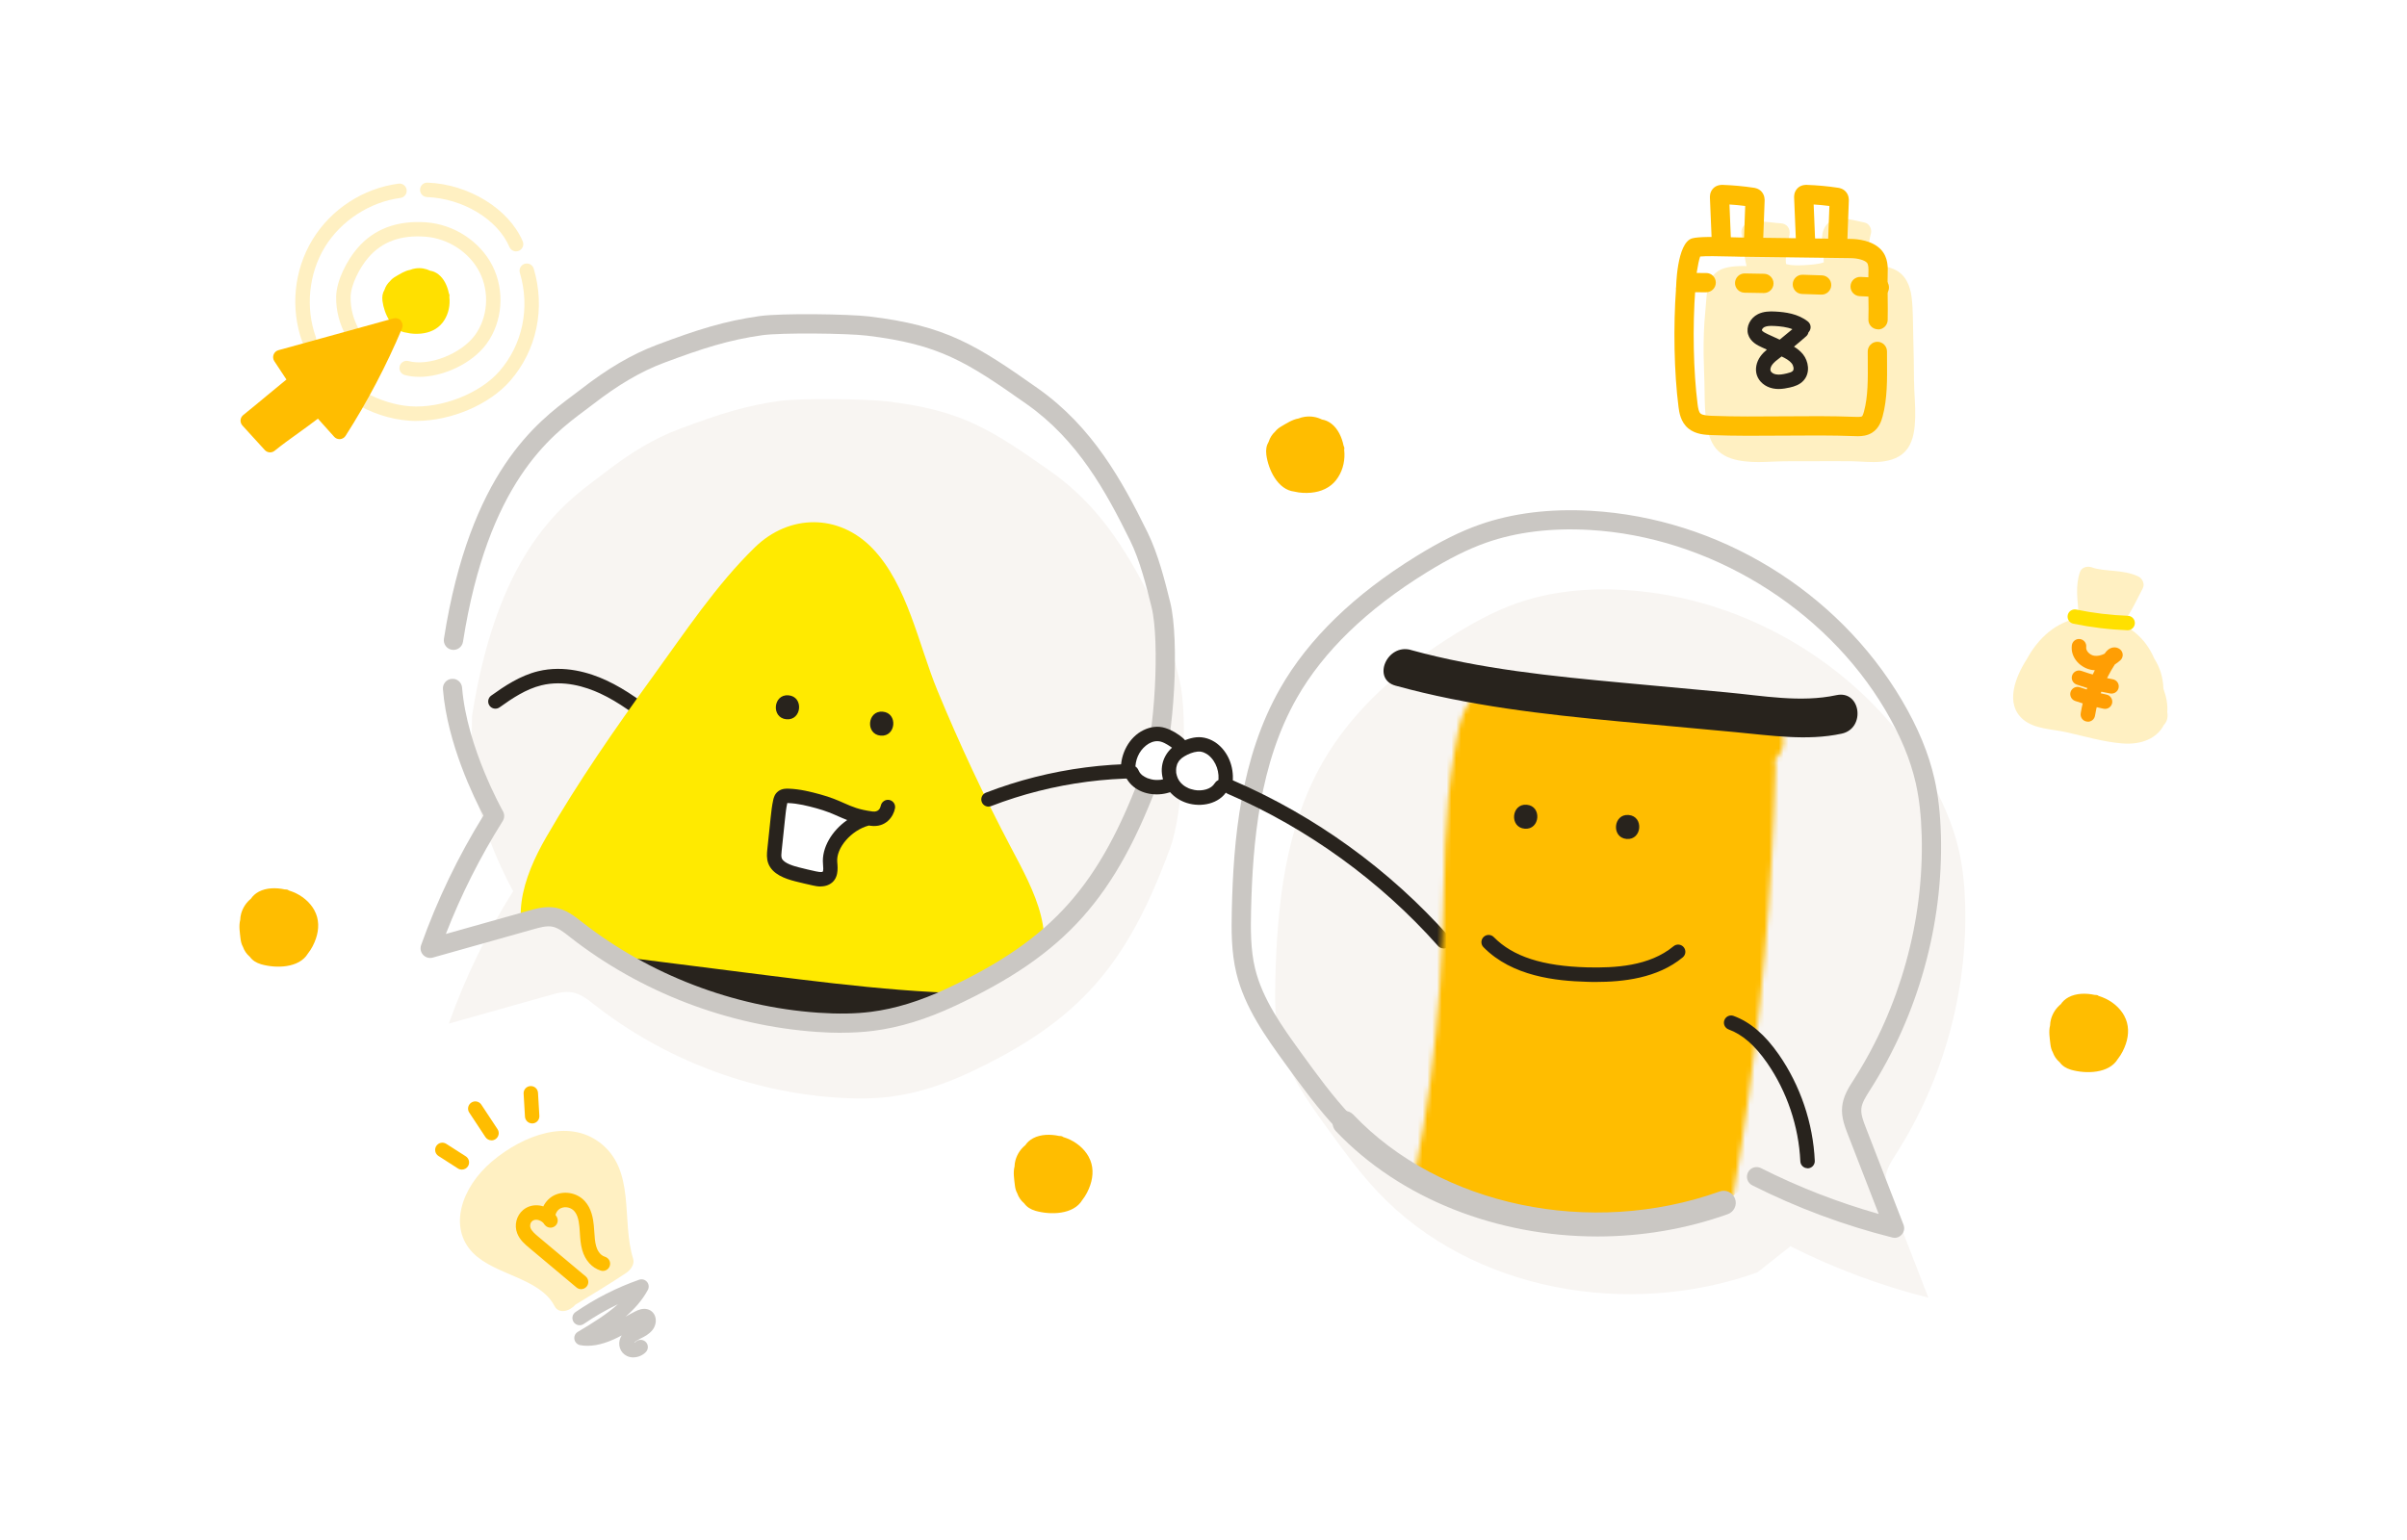 <?xml version="1.0" encoding="UTF-8"?> <svg xmlns="http://www.w3.org/2000/svg" xmlns:xlink="http://www.w3.org/1999/xlink" fill="none" height="320" viewBox="0 0 500 320" width="500"><rect x="0" y="0" width="500" height="320" fill="#808080" stroke="none"/><clipPath id="a"><path d="m0 0h500v320h-500z"></path></clipPath><mask id="b" height="146" maskUnits="userSpaceOnUse" width="153" x="90" y="67"><path d="m94.97 133.03c5.71-36.46 20.79-45.2 27.68-50.56 4.9-3.81 9.89-6.93 15.27-8.95 8.77-3.3 14.07-4.9 20.91-5.87 4.18-.59 18.02-.42 22.21.08 15.45 1.84 21.42 5.62 34.14 14.58 10.57 7.45 16.42 17.53 22.14 29.13 2.12 4.29 3.45 9.59 4.6 14.24 1.81 7.31.8 27.39-1.91 34.77-8.83 24.03-18.49 35.86-41.67 46.73-5.21 2.44-10.72 4.31-16.42 5.04-3.77.48-7.58.45-11.37.19-18.1-1.26-35.77-8.04-50.06-19.21-1.41-1.1-2.87-2.29-4.63-2.63-1.62-.31-3.28.14-4.86.59-6.96 1.96-13.92 3.92-20.87 5.88 3.43-9.63 7.92-18.87 13.37-27.52 0 0-7.69-13.48-8.74-26.49l.21-9.99z" fill="#fff"></path></mask><mask id="c" height="134" maskUnits="userSpaceOnUse" width="81" x="290" y="142"><path d="m291.72 253.94c-.95 4.05-2.19 8.41-.12 12.34 2.53 4.8 7.84 5.04 12.64 5.55 6.46.68 12.92 1.35 19.38 2.03 8.92.93 23.67 5.53 30.31-2.92 3.05-3.87 3.68-9.18 4.56-13.86 1.21-6.45 2.31-12.92 3.32-19.41 4-25.96 6.32-52.15 7.03-78.41.01-.49-.04-.95-.14-1.38 2.08-1.94 2.74-5.38-.23-7.5-5.32-3.8-11.24-4.48-17.59-5.01-7.33-.62-14.66-1.22-21.98-1.83-5.84-.49-13.32-2.44-19.05-.85-6.08 1.69-6.79 8.16-7.73 13.53-2.26 12.98-2.03 26.21-2.53 39.32-.49 12.9-1.78 25.76-3.88 38.5-1.1 6.68-2.44 13.32-3.99 19.91z" fill="#fff"></path></mask><g clip-path="url(#a)"><path d="m500 0h-500v320h500z" fill="#fff"></path><path d="m98.07 148.69c5.71-36.46 20.79-45.2 27.68-50.56 4.9-3.81 9.89-6.93 15.27-8.95 8.77-3.3 14.07-4.9 20.91-5.87 4.18-.59 18.02-.42 22.21.08 15.45 1.84 21.42 5.62 34.14 14.58 10.57 7.45 16.42 17.53 22.14 29.13 2.12 4.29 3.45 9.59 4.6 14.24 1.81 7.31.8 27.39-1.91 34.77-8.83 24.03-18.49 35.86-41.67 46.73-5.21 2.44-10.72 4.31-16.42 5.04-3.77.48-7.58.45-11.37.19-18.1-1.26-35.77-8.04-50.06-19.21-1.41-1.1-2.87-2.29-4.63-2.63-1.62-.31-3.28.14-4.86.59-6.96 1.96-13.92 3.92-20.87 5.88 3.43-9.63 7.92-18.87 13.37-27.52 0 0-7.69-13.48-8.74-26.49l.21-9.99z" fill="#f8f5f2"></path><path d="m226.17 240.4c-.97-1.78-2.65-3.12-4.53-3.86-.25-.1-.52-.19-.8-.28-.11-.11-.27-.19-.49-.2-.12 0-.24-.01-.36-.02-1.8-.39-3.81-.35-5.37.47-.75.4-1.27.9-1.64 1.46-.93.76-1.65 1.77-2.03 3.08-.13.46-.19.9-.2 1.33-.33 1.27-.07 2.68.07 3.95.07.59.21 1.13.49 1.63.27.77.73 1.49 1.46 2.11.52.72 1.28 1.22 2.33 1.53 3.09.89 7.89.81 9.71-2.23.75-.94 1.31-2.06 1.67-3.13.66-1.95.68-4.01-.32-5.84z" fill="#ffbd00"></path><path d="m441.28 211.09c-.97-1.78-2.65-3.12-4.53-3.86-.25-.1-.52-.19-.8-.28-.11-.11-.27-.19-.49-.2-.12 0-.24-.01-.36-.02-1.8-.39-3.81-.35-5.37.47-.75.4-1.27.9-1.64 1.46-.93.76-1.65 1.77-2.03 3.08-.13.46-.19.9-.2 1.33-.33 1.27-.07 2.68.07 3.95.07.59.21 1.13.49 1.63.27.77.73 1.49 1.46 2.11.52.72 1.28 1.22 2.33 1.53 3.09.89 7.89.81 9.71-2.23.75-.94 1.31-2.06 1.67-3.13.66-1.95.68-4.01-.32-5.84z" fill="#ffbd00"></path><path d="m65.32 189.17c-.97-1.78-2.65-3.12-4.53-3.86-.25-.1-.52-.19-.8-.28-.11-.11-.27-.19-.49-.2-.12 0-.24-.01-.36-.02-1.8-.39-3.81-.35-5.37.47-.75.4-1.27.9-1.64 1.46-.93.76-1.65 1.77-2.03 3.08-.13.46-.19.9-.2 1.33-.33 1.27-.07 2.68.07 3.95.07.59.21 1.13.49 1.63.27.77.73 1.49 1.46 2.11.52.72 1.28 1.22 2.33 1.53 3.09.89 7.89.81 9.71-2.23.75-.94 1.31-2.06 1.67-3.13.66-1.95.68-4.01-.32-5.84z" fill="#ffbd00"></path><path d="m277.54 99.76c1.24-1.57 1.8-3.58 1.74-5.53 0-.26-.03-.54-.06-.81.06-.15.07-.32 0-.51-.04-.11-.08-.22-.13-.33-.35-1.74-1.17-3.5-2.52-4.54-.65-.5-1.31-.76-1.97-.87-1.05-.52-2.25-.75-3.58-.56-.47.07-.89.19-1.29.35-1.28.22-2.47 1-3.56 1.64-.51.29-.94.64-1.29 1.08-.6.55-1.06 1.24-1.35 2.13-.45.75-.61 1.61-.48 2.67.4 3.08 2.35 7.28 5.82 7.67 1.14.29 2.38.33 3.49.23 2.02-.19 3.9-.99 5.18-2.61z" fill="#ffbd00"></path><path d="m91.9 67.09c1.06-1.35 1.55-3.07 1.49-4.76 0-.23-.02-.46-.05-.7.05-.13.06-.27 0-.44-.03-.09-.07-.19-.11-.28-.3-1.5-1-3.01-2.17-3.91-.56-.43-1.12-.66-1.69-.74-.9-.44-1.93-.65-3.08-.48-.4.06-.77.16-1.1.3-1.1.19-2.12.86-3.06 1.41-.43.25-.81.55-1.11.93-.51.47-.92 1.07-1.16 1.83-.39.64-.53 1.39-.41 2.29.34 2.65 2.02 6.26 5 6.59.98.25 2.05.28 3 .19 1.74-.17 3.35-.85 4.45-2.24z" fill="#ffe000"></path><path d="m64.2 72.02c-.61 0-1.19-.38-1.41-.99-2.52-6.97-1.73-14.9 2.12-21.23s10.53-10.68 17.88-11.64c.82-.11 1.58.47 1.68 1.29.11.82-.47 1.58-1.29 1.68-6.36.83-12.37 4.75-15.71 10.23s-4.05 12.62-1.87 18.65c.28.78-.12 1.64-.9 1.92-.17.06-.34.09-.51.09z" fill="#fff0c2"></path><path d="m107.2 52.23c-.58 0-1.14-.34-1.38-.91-2.44-5.72-9.64-10.08-17.12-10.37-.83-.03-1.47-.73-1.44-1.56s.72-1.49 1.56-1.44c8.58.33 16.89 5.46 19.76 12.19.33.76-.03 1.64-.79 1.97-.19.08-.39.12-.59.12z" fill="#fff0c2"></path><path d="m86.52 87.47c-.53 0-1.06-.02-1.58-.06-7.93-.57-15.92-5.41-19.43-11.75-.4-.72-.14-1.64.59-2.04s1.64-.14 2.04.59c3.4 6.14 11.14 9.79 17.02 10.21 6.54.48 14.52-2.64 18.54-7.24 4.86-5.55 6.46-13.22 4.29-20.5-.24-.79.22-1.63 1.01-1.87.8-.23 1.63.22 1.87 1.01 2.46 8.27.63 16.99-4.91 23.33-4.33 4.96-12.29 8.31-19.44 8.31z" fill="#fff0c2"></path><path d="m87.06 78.3c-1.04 0-2.05-.12-2.98-.37-.8-.22-1.27-1.04-1.06-1.84.22-.8 1.04-1.27 1.84-1.06 4.2 1.14 10.88-1.46 13.76-5.33 2.73-3.69 3.13-8.98.98-13.18-2.1-4.11-6.52-6.99-11.26-7.34-5.13-.38-9.01 1.05-11.85 4.37-1.74 2.03-3.61 5.58-3.66 8.15-.1 4.86 2.73 9.22 5.45 10.85.71.43.94 1.35.51 2.06s-1.35.94-2.06.51c-3.52-2.12-7.02-7.43-6.9-13.48.07-3.45 2.32-7.62 4.38-10.03 3.45-4.04 8.29-5.85 14.35-5.41 5.76.43 11.14 3.95 13.71 8.97 2.65 5.19 2.15 11.75-1.24 16.33-3 4.05-8.95 6.81-13.97 6.81z" fill="#fff0c2"></path><path d="m83.27 66.61c-.38-.43-.97-.6-1.52-.45l-23.92 6.61c-.46.13-.83.47-1 .92s-.11.95.15 1.35l2.52 3.82c-1.36 1.1-2.72 2.22-4.03 3.32-1.61 1.34-3.28 2.73-4.94 4.06-.32.26-.53.64-.56 1.05s.11.82.39 1.13l4.64 5.09c.29.32.7.49 1.1.49.33 0 .67-.11.94-.33 1.46-1.19 3.25-2.48 4.98-3.72 1.36-.98 2.76-1.99 4.02-2.96l3.37 3.76c.28.32.69.5 1.11.5h.12c.47-.04.89-.29 1.14-.68 4.55-7.12 8.5-14.64 11.74-22.35.22-.53.12-1.14-.26-1.57z" fill="#ffbd00"></path><path d="m124.46 237.33c-6.42-4.8-15.62-1.58-22.23 3.98-6.37 5.36-9.19 13.75-3.96 19.05 4.59 4.65 13.86 5.13 16.93 11.04.88 1.7 3.14 1.08 4.29-.27 3.56-2.2 7.17-4.33 10.65-6.67.97-.66 1.7-1.86 1.39-2.86-2.54-8.17.64-18.53-7.06-24.28z" fill="#fff0c2"></path><path d="m131.56 282.06c-.47 0-.93-.1-1.34-.3-1.4-.67-1.98-2.35-1.32-3.82.07-.16.15-.31.25-.45-.54.29-1.09.56-1.66.82-2.62 1.18-4.96 1.58-6.97 1.2-.61-.12-1.09-.6-1.2-1.21s.17-1.23.71-1.55c3.16-1.88 6.06-3.69 8.35-5.76-2.46 1.19-4.84 2.56-7.12 4.12-.68.47-1.62.3-2.09-.39-.47-.68-.3-1.62.39-2.09 4.1-2.82 8.55-5.08 13.2-6.71.59-.21 1.24-.03 1.64.44s.47 1.15.17 1.69c-1.16 2.12-2.74 3.91-4.62 5.54.64-.36 1.28-.72 1.93-1.05.76-.39 1.68-.75 2.65-.48.75.21 1.33.76 1.57 1.52.29.89.07 1.99-.57 2.79-.69.87-1.62 1.34-2.44 1.75l-.21.11c-.69.35-1.01.61-1.16.79.1-.03.21-.08.29-.16.58-.59 1.53-.6 2.12-.03.59.58.6 1.53.03 2.12-.69.71-1.66 1.1-2.6 1.1z" fill="#cac7c3"></path><path d="m120.72 267.88c-.34 0-.68-.12-.96-.35l-9.83-8.24c-.87-.73-1.96-1.64-2.49-3.01-.67-1.7-.16-3.7 1.23-4.86.95-.79 2.17-1.11 3.44-.92.25.04.51.1.75.18.51-1.04 1.41-1.95 2.47-2.4 2.11-.91 4.64-.36 6.16 1.32 1.39 1.53 1.72 3.61 1.86 5.04.04.43.07.87.1 1.31.07 1.07.13 2.07.38 2.97.19.68.69 1.87 1.85 2.23.79.25 1.24 1.08.99 1.88-.24.79-1.08 1.24-1.88.99-1.84-.57-3.24-2.13-3.85-4.28-.34-1.2-.42-2.42-.49-3.59-.03-.41-.05-.82-.09-1.22-.15-1.62-.49-2.63-1.1-3.3-.57-.63-1.7-1.04-2.75-.58-.73.32-1.12 1.14-1.1 1.45.08.1.15.2.21.3.41.65.27 1.5-.33 1.97-.6.48-1.46.43-2-.11-.16-.16-.3-.34-.42-.53-.32-.34-.79-.59-1.25-.66-.41-.06-.77.02-1.06.26-.45.37-.52 1.03-.35 1.45.26.65.95 1.24 1.63 1.81l9.83 8.24c.63.53.72 1.48.19 2.11-.3.35-.72.54-1.15.54z" fill="#ffbd00"></path><path d="m95.94 243.04c-.28 0-.56-.08-.81-.24l-4.05-2.6c-.7-.45-.9-1.38-.45-2.07.45-.7 1.37-.9 2.07-.45l4.05 2.59c.7.45.9 1.38.46 2.07-.29.45-.77.69-1.26.69z" fill="#ffbd00"></path><path d="m102.09 236.95c-.49 0-.96-.24-1.25-.67l-3.36-5.09c-.46-.69-.27-1.62.43-2.08.69-.46 1.62-.27 2.08.43l3.36 5.09c.46.69.27 1.62-.43 2.08-.25.17-.54.25-.83.25z" fill="#ffbd00"></path><path d="m110.55 233.44c-.79 0-1.45-.62-1.5-1.41l-.28-4.77c-.05-.83.58-1.54 1.41-1.58.83-.05 1.54.58 1.58 1.41l.28 4.77c.05.83-.58 1.54-1.41 1.58-.03 0-.06 0-.09 0z" fill="#ffbd00"></path><path d="m136.55 151.64c-.32 0-.64-.1-.92-.31-3.46-2.67-7.03-5.42-10.99-7.25-3.01-1.39-7.56-2.81-12.17-1.68-3.2.78-6.05 2.69-8.69 4.58-.67.48-1.61.33-2.09-.35-.48-.67-.33-1.61.35-2.09 2.75-1.97 6-4.15 9.72-5.06 5.45-1.33 10.7.28 14.14 1.87 4.27 1.97 7.98 4.83 11.56 7.6.66.51.78 1.45.27 2.1-.29.38-.74.58-1.19.58z" fill="#28231d"></path><g mask="url(#b)"><path d="m210.03 176.15c-5.61-10.65-10.72-21.56-15.31-32.69-3.9-9.46-6.21-21.96-13.48-29.51-7-7.26-17.28-7.16-24.41-.24-8.04 7.8-14.64 17.8-21.2 26.84-7.84 10.81-15.55 21.92-22.22 33.5-4.64 8.05-8.46 18.59-1.18 26.35.1.11.2.2.3.29.54 2.35 2.25 4.46 5.24 4.98 24.24 4.17 49.43 7.64 74.08 7.37 7.83-.09 16.98-1.45 21.96-8.25 6.86-9.37.84-19.86-3.77-28.63z" fill="#ffea00"></path><path d="m214.76 206.27c-18.5.93-36.96-1.29-55.28-3.59-8.81-1.11-17.62-2.23-26.43-3.35-9.25-1.17-19.13-1.47-27.7-5.41-5.86-2.69-9.28 6.72-3.46 9.39 8.35 3.83 17.71 4.39 26.71 5.53 10.01 1.27 20.03 2.54 30.04 3.8 19.28 2.43 38.5 4.44 57.96 3.46 6.4-.32 4.52-10.15-1.84-9.83z" fill="#28231d"></path></g><path d="m174.85 214.61c-1.64 0-3.36-.06-5.19-.19-18.43-1.28-36.6-8.25-51.16-19.63l-.16-.13c-1.23-.97-2.4-1.88-3.62-2.11-1.19-.23-2.59.17-3.95.55l-20.87 5.88c-.72.2-1.49-.01-2-.56s-.67-1.33-.42-2.04c3.34-9.38 7.69-18.43 12.94-26.91-1.85-3.49-7.5-14.93-8.41-26.26-.09-1.1.73-2.07 1.83-2.15 1.1-.11 2.07.73 2.15 1.83 1 12.42 8.41 25.53 8.48 25.66.37.64.35 1.43-.04 2.06-4.67 7.42-8.64 15.29-11.81 23.46l17.08-4.81c1.63-.46 3.67-1.03 5.78-.63 2.17.41 3.85 1.73 5.33 2.89l.16.12c13.93 10.89 31.33 17.57 48.97 18.79 4.16.29 7.76.23 10.98-.18 5.03-.64 10.2-2.23 15.82-4.86 21.85-10.24 31.72-21.32 40.64-45.61 2.5-6.8 3.58-26.58 1.84-33.6-1.07-4.3-2.39-9.65-4.45-13.84-5.05-10.25-10.88-20.89-21.5-28.37-12.48-8.79-18.14-12.43-33.22-14.23-4.17-.5-17.83-.63-21.69-.09-6.99.99-12.39 2.72-20.49 5.76-4.76 1.79-9.45 4.54-14.75 8.65-.51.4-1.07.82-1.67 1.26-7.03 5.25-20.1 15.03-25.27 48.03-.17 1.09-1.19 1.84-2.29 1.67-1.09-.17-1.84-1.19-1.67-2.29 5.42-34.61 19.34-45.02 26.83-50.61.57-.43 1.11-.83 1.61-1.22 5.62-4.37 10.64-7.3 15.79-9.24 8.38-3.15 13.98-4.94 21.34-5.98 4.54-.64 18.55-.42 22.73.07 16.01 1.91 22.32 5.96 35.05 14.93 11.39 8.03 17.5 19.16 22.78 29.88 2.25 4.57 3.64 10.16 4.75 14.64 1.94 7.85.82 28.34-1.97 35.94-9.35 25.46-19.72 37.08-42.7 47.85-6 2.81-11.57 4.52-17.02 5.21-2.05.26-4.22.39-6.57.39z" fill="#cac7c3"></path><path d="m183.36 147.88c-3.21-.27-3.63 4.71-.42 4.98s3.63-4.71.42-4.98z" fill="#28231d"></path><path d="m163.79 144.48c-3.21-.27-3.63 4.71-.42 4.98s3.63-4.71.42-4.98z" fill="#28231d"></path><path d="m180.1 170.11c-4.2 1.11-8.01 5.42-7.66 9.19.11 1.15.27 2.58-.88 3.18-.71.37-1.61.22-2.41.04-1.19-.26-2.38-.54-3.56-.84-1.88-.48-3.97-1.2-4.59-2.8-.27-.71-.2-1.47-.12-2.22.23-2.22.47-4.44.7-6.66.12-1.17.25-2.35.51-3.5.07-.33.18-.68.48-.9.32-.24.78-.25 1.2-.23 2.12.07 4.18.58 6.2 1.13 5.07 1.39 5.81 2.88 11.07 3.6 2.91.4 3.41-2.43 3.41-2.43" fill="#fff"></path><path d="m170.49 184.21c-.66 0-1.25-.13-1.66-.22-1.21-.26-2.41-.55-3.61-.85-2.16-.55-4.76-1.47-5.62-3.71-.4-1.06-.29-2.13-.21-2.91l.7-6.66c.13-1.2.26-2.44.54-3.68.08-.36.28-1.21 1.05-1.78.78-.57 1.74-.54 2.14-.52 2.36.08 4.61.65 6.54 1.18 2.24.61 3.69 1.25 4.97 1.82 1.72.76 3.07 1.36 5.91 1.74 1.26.17 1.62-.69 1.73-1.22.17-.8.96-1.33 1.75-1.18.81.16 1.34.92 1.2 1.72-.3 1.7-1.89 4.09-5.09 3.65-.11-.01-.22-.03-.33-.05-.01 0-.02 0-.03 0-3.64.97-6.83 4.66-6.55 7.6.12 1.31.34 3.6-1.68 4.65-.58.3-1.19.4-1.76.4zm-6.95-17.33c-.24 1.06-.35 2.14-.47 3.29l-.7 6.66c-.06.56-.12 1.14.03 1.52.42 1.08 2.78 1.68 3.56 1.88 1.16.3 2.33.57 3.51.83.3.06 1.11.24 1.4.09.23-.12.13-1.14.09-1.64-.31-3.3 1.84-6.9 5.03-9.11-.65-.25-1.25-.51-1.86-.78-1.24-.55-2.53-1.11-4.55-1.67-1.77-.48-3.82-1.01-5.86-1.08-.07 0-.13 0-.17 0z" fill="#28231d"></path><path d="m397.59 79.22c-.02-3.04-.05-6.07-.15-9.11-.09-2.75-.01-5.59-.34-8.32-.3-2.5-1.29-4.82-3.73-5.88-1.12-.49-2.3-.67-3.51-.83-.22-.03-.54-.07-.92-.16-.22-.05-.09.06-.17-.04-1.04-1.37-.6-4.64-.13-6.34.25-.91-.31-2.1-1.3-2.29-2.09-.4-4.79-1.39-6.83-.38-2.33 1.15-2.2 4-1.91 6.21.07.54.16 1.08.21 1.62.02.24.04.47.04.71v.1c-.02 0-.03 0-.06.02-.54.2-1.13.29-1.71.37-.02 0-.47.05-.54.06-.26.03-.51.05-.77.07-.65.06-1.3.09-1.95.1-.59 0-1.2.01-1.79-.06-.2-.02-.4-.06-.6-.11-.09-.02-.28-.05-.38-.08-.03-.13-.07-.21-.08-.37-.05-.66.02-1.34.1-1.99.16-1.26.45-2.51.66-3.76.21-1.23-.5-2.29-1.8-2.36-2.29-.13-4.62-.78-6.86 0-1.01.35-1.5 1.24-1.3 2.29.42 2.23.49 4.44 1.04 6.6-1.05-.04-2.11 0-3.13.13-2.15.28-3.77 1.07-4.56 3.21-.7 1.89-.67 4.01-.87 6-.31 3.02-.39 6.05-.36 9.08.03 2.52.18 5.04.2 7.56.02 2.4.07 4.8.47 7.17.32 1.9.96 3.98 2.42 5.32 1.52 1.39 3.57 1.89 5.56 2.11 1.89.22 3.79.14 5.69.05 2.46-.11 4.93-.08 7.39-.08 3.02 0 6.04-.05 9.06 0 2 .04 4.01.29 6.01.1 2.14-.21 4.21-.88 5.53-2.69 1.33-1.83 1.56-4.38 1.62-6.56.07-2.5-.22-4.99-.24-7.49z" fill="#fff0c2"></path><path d="m371.92 258.96c9.12 4.6 18.75 8.19 28.66 10.69-2.61-6.74-5.23-13.48-7.84-20.22-.6-1.54-1.2-3.14-1.05-4.78.17-1.79 1.21-3.35 2.17-4.86 9.76-15.29 14.83-33.53 14.36-51.66-.1-3.79-.44-7.59-1.27-11.3-1.26-5.61-3.65-10.92-6.58-15.87-13.02-22.04-37.43-36.91-62.99-38.37-7.52-.43-15.18.25-22.28 2.75-4.51 1.59-8.75 3.88-12.82 6.4-11 6.8-21.15 15.49-27.56 26.72-7.71 13.51-9.43 29.57-9.8 45.13-.1 4.22-.1 8.49.88 12.59 1.62 6.72 5.76 12.51 9.81 18.11 3.37 4.66 6.75 9.33 10.71 13.5 19.53 20.59 52.03 26.16 78.75 16.6l6.84-5.42z" fill="#f8f5f2"></path><path d="m393.56 257.2c-.16 0-.33-.02-.49-.06-10.05-2.53-19.83-6.18-29.08-10.84-.99-.5-1.38-1.7-.89-2.69.5-.99 1.7-1.38 2.69-.89 7.82 3.95 16.04 7.14 24.47 9.53l-6.42-16.55c-.61-1.58-1.38-3.55-1.18-5.7.21-2.2 1.35-4 2.37-5.58l.11-.17c9.52-14.91 14.51-32.85 14.05-50.54-.11-4.17-.51-7.74-1.22-10.91-1.11-4.94-3.19-9.94-6.35-15.29-12.58-21.3-36.68-35.98-61.38-37.39-7.99-.46-15.23.43-21.51 2.64-3.76 1.32-7.71 3.29-12.43 6.21-12.33 7.62-21.38 16.37-26.88 26.01-7.81 13.69-9.2 30.02-9.54 44.18-.09 3.98-.11 8.19.83 12.08 1.55 6.44 5.76 12.26 9.48 17.4 3.28 4.53 6.67 9.22 10.54 13.3 18.15 19.13 49.66 25.75 76.63 16.1 1.04-.37 2.19.17 2.56 1.21s-.17 2.18-1.21 2.56c-28.42 10.17-61.68 3.13-80.88-17.11-4.05-4.27-7.52-9.07-10.88-13.7-3.94-5.44-8.4-11.61-10.13-18.81-1.05-4.35-1.04-8.86-.94-13.11.34-14.66 1.8-31.6 10.06-46.07 5.84-10.23 15.34-19.46 28.25-27.43 4.98-3.07 9.17-5.17 13.21-6.58 6.78-2.38 14.54-3.34 23.06-2.86 26.4 1.51 51.15 16.59 64.6 39.35 3.37 5.71 5.6 11.09 6.8 16.44.77 3.42 1.2 7.25 1.32 11.69.48 18.47-4.73 37.22-14.67 52.79l-.11.18c-.84 1.32-1.64 2.56-1.75 3.8-.11 1.21.41 2.56.92 3.88l7.84 20.22c.27.7.13 1.49-.37 2.05-.38.44-.93.68-1.5.68z" fill="#cac7c3"></path><path d="m299.85 197.07c-.41 0-.83-.17-1.12-.5-12-13.52-27.12-24.46-43.72-31.63-.76-.33-1.11-1.21-.78-1.97s1.21-1.11 1.97-.78c17 7.34 32.48 18.55 44.78 32.4.55.62.49 1.57-.13 2.12-.29.25-.64.38-1 .38z" fill="#28231d"></path><path d="m205.34 167.61c-.6 0-1.17-.36-1.4-.96-.3-.77.09-1.64.86-1.94 13.33-5.15 27.87-7.03 42.07-5.43.82.09 1.42.83 1.32 1.66-.09.82-.86 1.42-1.66 1.32-13.72-1.55-27.77.27-40.65 5.24-.18.07-.36.1-.54.1z" fill="#28231d"></path><g mask="url(#c)"><path d="m364.53 244.91c9.12 4.6 18.75 8.19 28.66 10.69-2.61-6.74-5.23-13.48-7.84-20.22-.6-1.54-1.2-3.14-1.05-4.78.17-1.79 1.21-3.35 2.17-4.86 9.76-15.29 14.83-33.53 14.36-51.66-.1-3.79-.44-7.59-1.27-11.3-1.26-5.61-3.65-10.92-6.58-15.87-13.02-22.04-37.43-36.91-62.99-38.37-7.52-.43-15.18.25-22.28 2.75-4.51 1.59-8.75 3.88-12.82 6.4-11 6.8-21.15 15.49-27.56 26.72-7.71 13.51-9.43 29.57-9.8 45.13-.1 4.22-.1 8.49.88 12.59 1.62 6.72 5.76 12.51 9.81 18.11 3.37 4.66 6.75 9.33 10.71 13.5 19.53 20.59 52.03 26.16 78.75 16.6l6.84-5.42z" fill="#ffbd00"></path></g><path d="m375.48 242.75c-.8 0-1.46-.63-1.5-1.43-.33-7.25-2.78-14.52-6.92-20.48-2.52-3.63-5.13-5.9-7.97-6.93-.78-.29-1.18-1.15-.89-1.92.28-.78 1.14-1.18 1.92-.89 3.44 1.26 6.52 3.89 9.4 8.04 4.46 6.42 7.11 14.25 7.46 22.06.04.83-.6 1.53-1.43 1.57-.02 0-.05 0-.07 0z" fill="#28231d"></path><path d="m293.07 135.06c14.42 3.97 29.36 5.45 44.2 6.83 7.14.67 14.28 1.32 21.42 1.98 7.49.69 15.34 2.18 22.78.58 5.09-1.1 6.14 6.92 1.09 8-7.25 1.56-14.73.36-22.02-.31-8.12-.75-16.23-1.5-24.35-2.25-15.62-1.46-31.12-3.23-46.29-7.41-4.99-1.37-1.79-8.79 3.17-7.43z" fill="#28231d"></path><path d="m331.54 204.04c-.65 0-1.28 0-1.89-.03-6.37-.17-15.52-1.1-21.49-7.19-.58-.59-.57-1.54.02-2.12s1.54-.57 2.12.02c3.96 4.04 10.13 6.04 19.42 6.29 5.69.14 12.88-.21 17.92-4.39.64-.53 1.58-.44 2.11.2s.44 1.58-.2 2.11c-5.25 4.36-12.46 5.11-18.03 5.11z" fill="#28231d"></path><path d="m317.14 167.22c-3.21-.27-3.63 4.71-.42 4.98s3.63-4.71.42-4.98z" fill="#28231d"></path><path d="m338.31 169.35c-3.21-.27-3.63 4.71-.42 4.98s3.63-4.71.42-4.98z" fill="#28231d"></path><path d="m235.09 160.55c.51 1.42 1.91 2.36 3.36 2.77 2.16.61 4.66.16 6.29-1.38s2.19-4.21 1.07-6.15c-.66-1.15-1.79-1.95-2.97-2.56-.59-.3-1.21-.57-1.86-.68-1.55-.24-3.12.48-4.26 1.55-1.57 1.47-2.45 3.64-2.38 5.79" fill="#fff"></path><path d="m233.64 160.95c2.14 5.56 11.09 5.37 13.54.15 1.22-2.6.84-5.64-1.33-7.62-1.07-.98-2.42-1.77-3.8-2.21-1.53-.49-3.12-.24-4.54.46-2.99 1.46-4.74 4.92-4.67 8.16.04 1.93 3.04 1.93 3 0s.7-3.76 2.22-4.98c.72-.58 1.6-.94 2.46-.9.9.03 1.9.64 2.66 1.16.34.23.63.48.93.81.13.14.18.21.31.41.06.1.12.2.17.3.21.4-.04-.18.11.24.29.82.26 1.45.03 2.25s-.61 1.38-1.3 1.93c0 0-.28.19-.39.26-.19.12-.4.23-.61.32.14-.06-.12.04-.12.04-.13.05-.27.09-.41.13-.25.07-.5.13-.76.17.17-.03-.11.01-.12.01-.17.02-.35.03-.52.03-.29 0-.58 0-.87-.04.07 0 .21.04-.12-.02-.14-.02-.28-.05-.42-.09-.25-.06-.49-.13-.73-.22-.27-.1-.86-.43-1.09-.62-.08-.07-.17-.15-.24-.23-.03-.03-.3-.34-.19-.2-.07-.09-.13-.18-.18-.28-.02-.04-.2-.41-.13-.24-.29-.76-1.01-1.28-1.85-1.05-.72.2-1.34 1.09-1.05 1.85z" fill="#28231d"></path><path d="m253.63 163.51c-.73 1.32-2.27 2.02-3.77 2.18-2.23.25-4.62-.6-5.98-2.39s-1.47-4.51-.05-6.24c.84-1.02 2.09-1.63 3.35-2.04.63-.2 1.28-.37 1.95-.36 1.56.01 3 .98 3.95 2.23 1.3 1.71 1.82 3.99 1.4 6.1" fill="#fff"></path><path d="m252.33 162.75c-.36.61-.99 1.04-1.75 1.27-.8.24-1.72.28-2.45.13-.24-.05-.48-.11-.72-.18-.13-.04-.26-.09-.39-.13-.01 0-.26-.11-.1-.04-.2-.09-.39-.19-.58-.3-.09-.06-.19-.11-.28-.17.01 0-.39-.28-.22-.15-.74-.59-1.15-1.22-1.37-1.99-.15-.53-.17-.64-.16-1.19 0-.09.05-.6.02-.39.04-.26.12-.51.19-.77.13-.46-.06.09.06-.15.04-.1.09-.19.15-.28.14-.25.17-.29.28-.42.36-.4.61-.59 1.03-.84.78-.46 1.74-.87 2.7-.97.2-.02.62-.01.69 0-.18-.02.34.08.29.07.11.03.21.06.32.1.2.06.76.39.93.52 1.72 1.35 2.44 3.73 2.06 5.73-.15.8.22 1.62 1.05 1.85.73.2 1.69-.25 1.85-1.05.56-2.92-.22-6.05-2.33-8.2-1.07-1.08-2.44-1.82-3.96-1.99s-3 .36-4.34.96c-2.62 1.19-4.27 3.74-3.93 6.64s2.4 5.16 5.17 6.04c2.93.94 6.74.23 8.39-2.58.98-1.67-1.61-3.18-2.59-1.51z" fill="#28231d"></path><path d="m450.2 148.03c.09-1.06-.01-2.23-.35-3.5-.13-.48-.28-.96-.45-1.44-.07-2.38-.76-4.46-1.89-6.23-.45-1.04-1-2.04-1.7-3-1.38-1.87-3.22-3.33-5.28-4.3.23-.17.46-.35.67-.58.91-.95 1.55-2.2 2.17-3.34.6-1.12 1.14-2.27 1.74-3.39.48-.9-.07-2.06-.93-2.47-1.59-.76-3.36-1-5.09-1.16-.84-.08-1.68-.14-2.51-.26-.38-.05-.76-.12-1.13-.2-.16-.03-.32-.08-.47-.12-.02-.01-.37-.12-.43-.14-.88-.33-2.11-.07-2.47.93-1 2.8-.53 5.79-.28 8.68.02.29.14.55.29.77v.01c0 .03.01.05.02.08-5.04.81-8.72 4.24-11.08 8.58-2.38 3.71-4.65 9.32-.72 12.6 2.33 1.94 6.03 1.96 8.83 2.58 3.86.85 7.73 2.03 11.69 2.35 4.07.33 7.26-1.1 8.65-3.82.6-.62.92-1.5.73-2.64z" fill="#fff0c2"></path><path d="m441.99 130.96s-.04 0-.06 0c-3.76-.14-7.54-.6-11.24-1.36-.81-.17-1.33-.96-1.17-1.77s.96-1.33 1.77-1.17c3.53.73 7.14 1.17 10.74 1.3.83.03 1.47.73 1.44 1.55-.03.81-.7 1.45-1.5 1.45z" fill="#ffe000"></path><path d="m433.7 149.95c-.08 0-.16 0-.25-.02-.82-.13-1.37-.91-1.23-1.72.51-3.1 1.51-6.13 2.93-8.94-.18 0-.36-.03-.54-.05-2.33-.34-4.58-2.49-4.23-5.14.11-.82.86-1.4 1.69-1.29.82.11 1.4.86 1.29 1.69-.1.76.74 1.64 1.69 1.78.66.1 1.4-.06 2.14-.43.04-.06.08-.12.12-.17.2-.29.76-.99 1.64-1.12.51-.08 1.02.06 1.43.38.35.28.56.7.57 1.14 0 .45-.18.87-.52 1.17-.37.32-.74.6-1.13.85-2.08 3.22-3.49 6.88-4.11 10.64-.12.73-.76 1.25-1.48 1.25z" fill="#ff9e04"></path><path d="m438.63 144.12c-.09 0-.18 0-.27-.02-2.37-.43-4.73-1.05-7-1.86-.78-.28-1.19-1.14-.91-1.92s1.14-1.19 1.92-.91c2.12.75 4.31 1.34 6.52 1.74.82.15 1.36.93 1.21 1.74-.13.73-.76 1.23-1.47 1.23z" fill="#ff9e04"></path><path d="m437.28 147.3c-.1 0-.2 0-.3-.03-2-.41-4-.96-5.92-1.62-.78-.27-1.2-1.13-.93-1.91s1.13-1.2 1.91-.93c1.8.62 3.67 1.13 5.54 1.52.81.17 1.33.96 1.17 1.77-.15.71-.77 1.2-1.47 1.2z" fill="#ff9e04"></path><g fill="#ffbd00"><path d="m385.93 90.64c-.27 0-.51 0-.74-.02-4.64-.18-9.76-.14-14.71-.1-5 .04-10.17.08-14.9-.11-1.32-.05-3.33-.13-4.85-1.37-1.65-1.35-1.92-3.41-2.06-4.51-.91-7.13-1.1-16.61-.5-24.72.08-1.1 1.03-1.94 2.14-1.85 1.1.08 1.93 1.04 1.85 2.14-.58 7.87-.4 17.03.48 23.92.1.76.23 1.6.62 1.92.48.4 1.73.44 2.47.47 4.64.18 9.76.14 14.71.1 5-.04 10.17-.08 14.9.11.38.01 1.19.05 1.43-.1.09-.05.23-.28.44-1.04.84-3.08.81-6.79.78-10.37 0-.71-.01-1.41-.01-2.09 0-1.1.9-2 2-2s2 .9 2 2c0 .67 0 1.35.01 2.05.03 3.67.07 7.84-.92 11.46-.22.79-.67 2.45-2.21 3.4-.98.6-2.06.71-2.94.71z"></path><path d="m390.12 68.43s-.05 0-.08 0c-1.1-.04-1.97-.97-1.92-2.07.05-1.25.03-3.01 0-4.71-.02-1.75-.04-3.56 0-4.91.03-.88.04-1.78-.31-2.15-.5-.54-1.87-.93-3.34-.95-4.73-.07-8.14-.11-11.56-.15s-6.84-.08-11.57-.15c-.24 0-.62-.01-1.1-.03-3.57-.1-5.94-.11-7.07-.01-.47 1.34-1 4.74-1 6.66 0 1.1-.9 2-2 2s-2-.9-2-2c0-.1.09-9.57 3.37-10.44 1.29-.34 4.33-.33 8.81-.2.46.01.82.02 1.05.03 4.73.07 8.14.11 11.56.15s6.84.08 11.57.15c1.27.02 4.41.28 6.22 2.24 1.5 1.62 1.42 3.75 1.37 5.02-.05 1.25-.03 3.01 0 4.71.02 1.75.04 3.56 0 4.91-.04 1.08-.93 1.93-2 1.93z"></path><path d="m357.62 53.09c-1.07 0-1.95-.84-2-1.92l-.42-10.04c-.01-.27-.05-1.13.58-1.87.5-.59 1.24-.88 2.15-.84 2.11.08 4.25.27 6.35.59.29.04 1.05.16 1.65.82.67.75.64 1.65.63 1.94l-.29 7.84c-.04 1.1-.98 1.96-2.07 1.92-1.1-.04-1.96-.97-1.92-2.07l.25-6.66c-1.09-.14-2.18-.24-3.27-.31l.35 8.52c.05 1.1-.81 2.04-1.92 2.08-.03 0-.06 0-.08 0z"></path><path d="m375.11 53.09c-1.07 0-1.95-.84-2-1.92l-.42-10.04c-.01-.28-.05-1.14.58-1.87.5-.59 1.21-.88 2.15-.84 2.11.08 4.25.27 6.35.59.29.04 1.05.16 1.65.82.68.75.64 1.66.63 1.95l-.29 7.83c-.04 1.11-.99 1.96-2.07 1.92-1.1-.04-1.97-.97-1.92-2.07l.25-6.66c-1.09-.14-2.18-.24-3.27-.31l.35 8.52c.05 1.1-.81 2.04-1.92 2.08-.03 0-.06 0-.08 0z"></path><path d="m390.39 61.73s-.07 0-.1 0c-1.33-.07-2.66-.13-3.98-.19-1.1-.05-1.96-.98-1.91-2.09.05-1.1.96-1.94 2.09-1.91 1.33.06 2.67.12 4 .19 1.1.05 1.95.99 1.9 2.1-.05 1.07-.94 1.9-2 1.9zm-11.99-.51s-.05 0-.07 0c-1.33-.05-2.66-.09-3.99-.13-1.1-.03-1.97-.96-1.94-2.06.03-1.08.92-1.94 2-1.94h.06c1.34.04 2.67.08 4.01.13 1.1.04 1.97.97 1.93 2.07-.04 1.08-.93 1.93-2 1.93zm-11.99-.33h-.04c-1.33-.03-2.66-.05-3.99-.07-1.1-.02-1.99-.93-1.97-2.03.02-1.09.91-1.97 2-1.97h.03c1.34.02 2.67.04 4.01.07 1.1.02 1.98.94 1.96 2.04-.02 1.09-.91 1.96-2 1.96zm-12-.16c-1.33 0-2.66-.01-3.99-.01-1.1 0-2-.9-2-2s.9-2 2-2c1.34 0 2.67 0 4.01.01 1.11 0 2 .91 1.99 2.01 0 1.1-.9 1.99-2 1.99z"></path></g><path d="m369.47 80.83c-.4 0-.8-.03-1.21-.12-1.59-.33-2.86-1.38-3.31-2.75-.41-1.24-.13-2.72.76-3.94.39-.54.85-.98 1.32-1.37l-1.05-.48c-.84-.39-2.39-1.1-2.86-2.73-.44-1.56.44-3.35 2.05-4.16 1.17-.58 2.44-.61 3.64-.54 2.07.11 4.7.45 6.74 2.07.65.52.75 1.46.24 2.11-.04.05-.08.09-.12.13-.06.31-.22.61-.48.83-.83.73-1.67 1.45-2.53 2.15.67.41 1.33.92 1.87 1.59 1.14 1.43 1.57 3.82.13 5.44-.79.89-1.89 1.24-2.86 1.46-.71.16-1.5.31-2.33.31zm.62-6.76c-.08.06-.16.13-.25.19l-.08.06c-.64.48-1.24.94-1.63 1.47-.31.43-.44.92-.34 1.24.11.34.55.65 1.07.75.69.15 1.5 0 2.27-.18.51-.12 1.06-.27 1.29-.53.28-.31.16-1.07-.24-1.57-.49-.61-1.27-1.04-2.09-1.43zm-2.12-6.35c-.53 0-1.06.05-1.46.25-.35.17-.54.53-.51.65.09.3.94.7 1.23.83l2.46 1.13c.89-.71 1.77-1.44 2.64-2.18-1.18-.46-2.53-.6-3.67-.66-.22-.01-.46-.02-.69-.02z" fill="#28231d"></path><path d="m331.8 256.93c-20.67 0-40.89-7.74-54.3-21.88-.95-1-.91-2.58.09-3.53s2.58-.91 3.53.09c18.02 18.99 49.31 25.55 76.1 15.97 1.3-.47 2.73.21 3.2 1.51s-.21 2.73-1.51 3.2c-8.76 3.13-17.98 4.64-27.11 4.64z" fill="#cac7c3"></path></g></svg> 